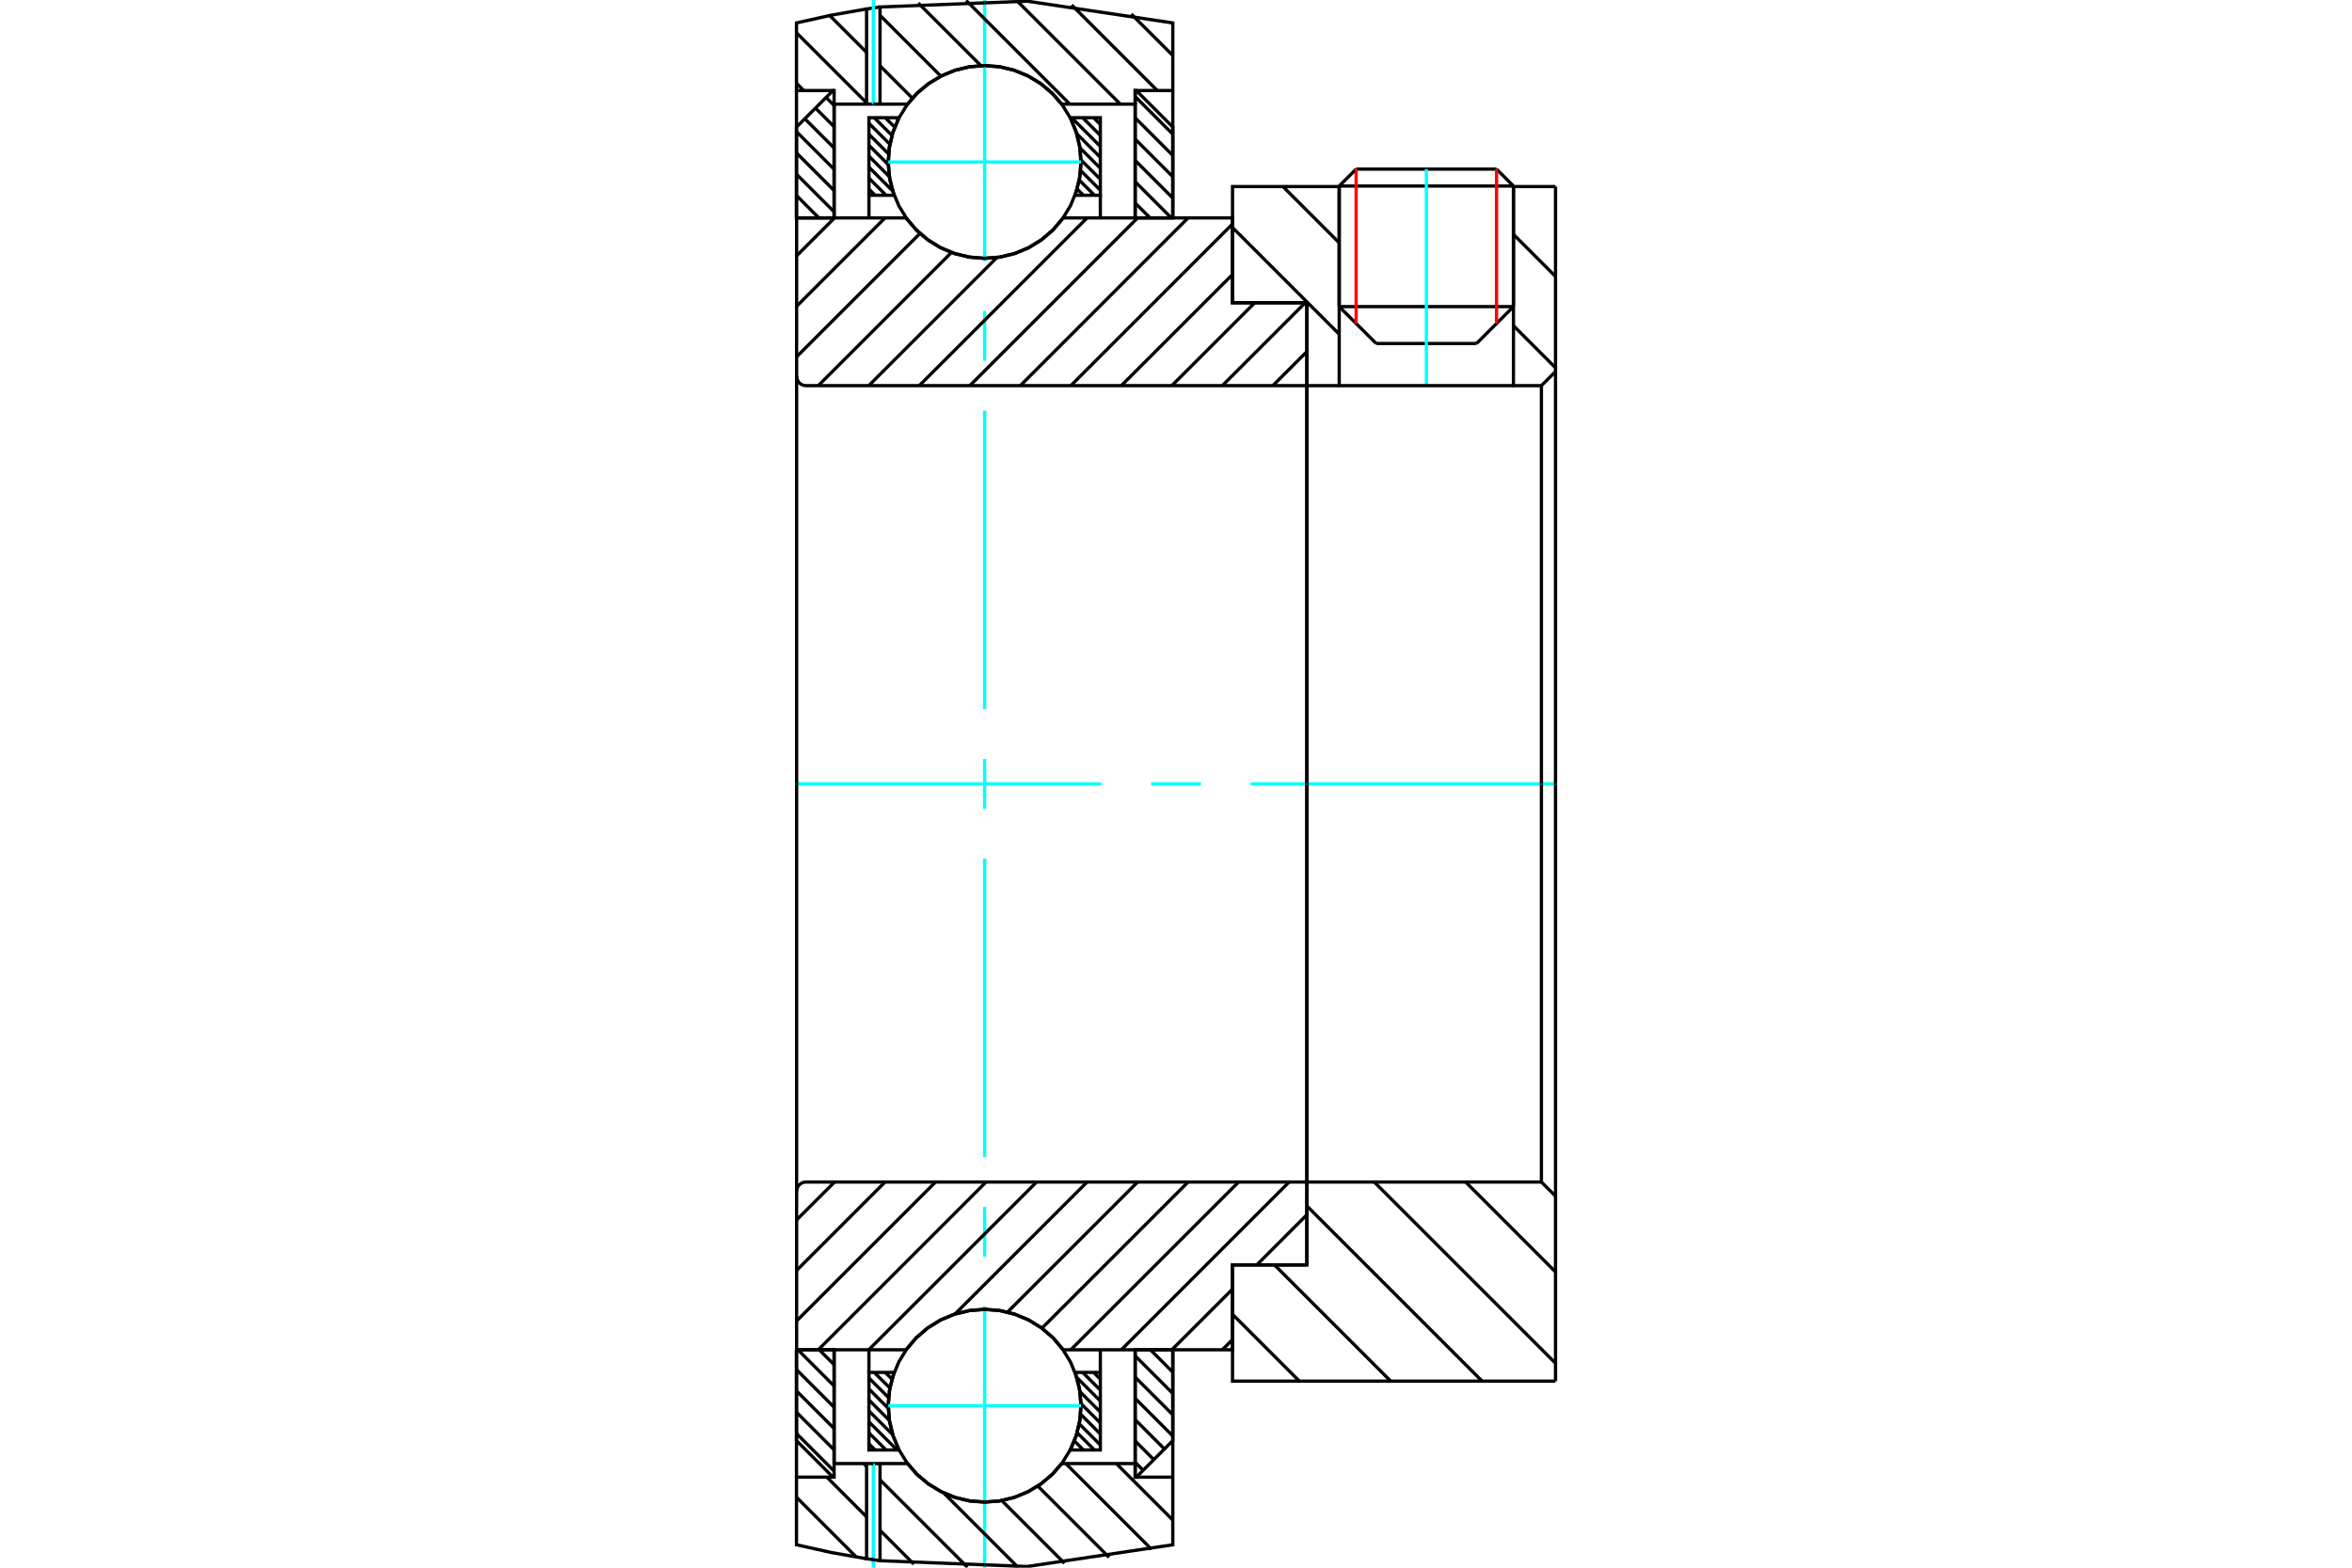 <?xml version="1.0" standalone="no"?>
<!DOCTYPE svg PUBLIC "-//W3C//DTD SVG 1.1//EN"
	"http://www.w3.org/Graphics/SVG/1.1/DTD/svg11.dtd">
<svg xmlns="http://www.w3.org/2000/svg" height="100%" width="100%" viewBox="0 0 36000 24000">
	<rect x="-1800" y="-1200" width="39600" height="26400" style="fill:#FFF"/>
	<g style="fill:none; fill-rule:evenodd" transform="matrix(1 0 0 1 0 0)">
		<g style="fill:none; stroke:#000; stroke-width:50; shape-rendering:geometricPrecision">
			<line x1="21064" y1="5259" x2="22600" y2="5259"/>
			<line x1="20498" y1="4694" x2="23165" y2="4694"/>
			<line x1="20498" y1="2848" x2="23165" y2="2848"/>
			<line x1="20757" y1="2589" x2="22906" y2="2589"/>
			<line x1="20498" y1="4694" x2="21064" y2="5259"/>
			<line x1="22600" y1="5259" x2="23165" y2="4694"/>
			<line x1="20498" y1="2848" x2="20498" y2="4694"/>
			<line x1="23165" y1="4694" x2="23165" y2="2848"/>
			<line x1="20757" y1="2589" x2="20498" y2="2848"/>
			<line x1="23165" y1="2848" x2="22906" y2="2589"/>
		</g>
		<g style="fill:none; stroke:#0FF; stroke-width:50; shape-rendering:geometricPrecision">
			<line x1="21832" y1="5904" x2="21832" y2="2589"/>
		</g>
		<g style="fill:none; stroke:#000; stroke-width:50; shape-rendering:geometricPrecision">
			<line x1="12191" y1="21946" x2="12767" y2="22522"/>
			<line x1="12191" y1="21620" x2="12767" y2="22196"/>
			<line x1="12191" y1="21294" x2="12767" y2="21870"/>
			<line x1="12191" y1="20968" x2="12767" y2="21544"/>
			<line x1="12213" y1="20664" x2="12767" y2="21218"/>
			<line x1="12539" y1="20664" x2="12767" y2="20892"/>
			<polyline points="12191,20664 12191,22055 12750,22614 12767,22614"/>
			<polyline points="12767,22406 12767,20664 12191,20664"/>
		</g>
		<g style="fill:none; stroke:#0FF; stroke-width:50; shape-rendering:geometricPrecision">
			<line x1="12191" y1="12000" x2="16857" y2="12000"/>
			<line x1="17619" y1="12000" x2="18381" y2="12000"/>
			<line x1="19143" y1="12000" x2="23809" y2="12000"/>
		</g>
		<g style="fill:none; stroke:#000; stroke-width:50; shape-rendering:geometricPrecision">
			<line x1="12191" y1="3319" x2="12208" y2="3336"/>
			<line x1="12191" y1="2993" x2="12533" y2="3336"/>
			<line x1="12191" y1="2667" x2="12767" y2="3243"/>
			<line x1="12191" y1="2341" x2="12767" y2="2917"/>
			<line x1="12191" y1="2016" x2="12767" y2="2592"/>
			<line x1="12318" y1="1817" x2="12767" y2="2266"/>
			<line x1="12481" y1="1654" x2="12767" y2="1940"/>
			<line x1="12644" y1="1491" x2="12767" y2="1614"/>
			<line x1="12767" y1="3336" x2="12767" y2="1594"/>
			<polyline points="12767,1386 12750,1386 12191,1945 12191,3336 12767,3336"/>
			<line x1="17934" y1="20664" x2="17951" y2="20681"/>
			<line x1="17608" y1="20664" x2="17951" y2="21007"/>
			<line x1="17375" y1="20757" x2="17951" y2="21333"/>
			<line x1="17375" y1="21083" x2="17951" y2="21659"/>
			<line x1="17375" y1="21408" x2="17951" y2="21984"/>
			<line x1="17375" y1="21734" x2="17823" y2="22183"/>
			<line x1="17375" y1="22060" x2="17660" y2="22346"/>
			<line x1="17375" y1="22386" x2="17497" y2="22509"/>
			<polyline points="17951,20664 17951,22055 17392,22614 17375,22614 17375,20664 17951,20664"/>
			<line x1="17375" y1="1478" x2="17951" y2="2054"/>
			<line x1="17375" y1="1804" x2="17951" y2="2380"/>
			<line x1="17375" y1="2130" x2="17951" y2="2706"/>
			<line x1="17375" y1="2456" x2="17951" y2="3032"/>
			<line x1="17375" y1="2782" x2="17929" y2="3336"/>
			<line x1="17375" y1="3108" x2="17603" y2="3336"/>
			<polyline points="17375,3336 17375,1386 17392,1386 17951,1945 17951,3336 17375,3336"/>
			<line x1="16739" y1="21011" x2="16842" y2="21114"/>
			<line x1="16571" y1="21011" x2="16842" y2="21281"/>
			<line x1="16482" y1="21089" x2="16842" y2="21449"/>
			<line x1="16531" y1="21306" x2="16842" y2="21617"/>
			<line x1="16546" y1="21489" x2="16842" y2="21785"/>
			<line x1="16541" y1="21651" x2="16842" y2="21953"/>
			<line x1="16520" y1="21798" x2="16842" y2="22121"/>
			<line x1="16487" y1="21934" x2="16751" y2="22198"/>
			<line x1="16444" y1="22059" x2="16583" y2="22198"/>
			<line x1="16393" y1="22175" x2="16415" y2="22198"/>
			<line x1="13550" y1="21011" x2="13652" y2="21113"/>
			<line x1="13382" y1="21011" x2="13621" y2="21249"/>
			<line x1="13300" y1="21096" x2="13601" y2="21397"/>
			<line x1="13300" y1="21264" x2="13595" y2="21560"/>
			<line x1="13300" y1="21432" x2="13612" y2="21745"/>
			<line x1="13300" y1="21600" x2="13664" y2="21964"/>
			<line x1="13300" y1="21768" x2="13730" y2="22198"/>
			<line x1="13300" y1="21936" x2="13562" y2="22198"/>
			<line x1="13300" y1="22104" x2="13394" y2="22198"/>
			<line x1="13300" y1="21011" x2="13300" y2="20664"/>
			<polyline points="16842,20664 16842,21011 16842,22198 16382,22198 16476,21972 16531,21734 16546,21490 16521,21247 16456,21011 16842,21011"/>
			<polyline points="13759,22198 13300,22198 13300,21011 13686,21011 13620,21247 13595,21490 13610,21734 13666,21972 13759,22198"/>
			<line x1="16739" y1="1802" x2="16842" y2="1905"/>
			<line x1="16571" y1="1802" x2="16842" y2="2073"/>
			<line x1="16403" y1="1802" x2="16842" y2="2241"/>
			<line x1="16482" y1="2048" x2="16842" y2="2409"/>
			<line x1="16531" y1="2265" x2="16842" y2="2576"/>
			<line x1="16546" y1="2449" x2="16842" y2="2744"/>
			<line x1="16541" y1="2611" x2="16842" y2="2912"/>
			<line x1="16520" y1="2758" x2="16751" y2="2989"/>
			<line x1="16487" y1="2893" x2="16583" y2="2989"/>
			<line x1="13718" y1="1802" x2="13746" y2="1831"/>
			<line x1="13550" y1="1802" x2="13695" y2="1947"/>
			<line x1="13382" y1="1802" x2="13652" y2="2073"/>
			<line x1="13300" y1="1888" x2="13621" y2="2209"/>
			<line x1="13300" y1="2056" x2="13601" y2="2357"/>
			<line x1="13300" y1="2224" x2="13595" y2="2519"/>
			<line x1="13300" y1="2391" x2="13612" y2="2704"/>
			<line x1="13300" y1="2559" x2="13664" y2="2924"/>
			<line x1="13300" y1="2727" x2="13562" y2="2989"/>
			<line x1="13300" y1="2895" x2="13394" y2="2989"/>
			<line x1="16842" y1="2989" x2="16842" y2="3336"/>
			<polyline points="13300,3336 13300,2989 13300,1802 13759,1802 13666,2028 13610,2266 13595,2510 13620,2753 13686,2989 13300,2989"/>
			<polyline points="16382,1802 16842,1802 16842,2989 16456,2989 16521,2753 16546,2510 16531,2266 16476,2028 16382,1802"/>
			<polyline points="16546,2480 16527,2249 16473,2024 16385,1810 16264,1613 16114,1437 15938,1287 15740,1166 15527,1077 15302,1023 15071,1005 14840,1023 14615,1077 14401,1166 14204,1287 14028,1437 13878,1613 13757,1810 13668,2024 13614,2249 13596,2480 13614,2710 13668,2935 13757,3149 13878,3347 14028,3523 14204,3673 14401,3794 14615,3882 14840,3936 15071,3954 15302,3936 15527,3882 15740,3794 15938,3673 16114,3523 16264,3347 16385,3149 16473,2935 16527,2710 16546,2480"/>
		</g>
		<g style="fill:none; stroke:#0FF; stroke-width:50; shape-rendering:geometricPrecision">
			<line x1="13596" y1="2480" x2="16546" y2="2480"/>
			<line x1="15071" y1="24000" x2="15071" y2="20001"/>
			<line x1="15071" y1="19239" x2="15071" y2="18477"/>
			<line x1="15071" y1="17715" x2="15071" y2="13143"/>
			<line x1="15071" y1="12381" x2="15071" y2="11619"/>
			<line x1="15071" y1="10857" x2="15071" y2="6285"/>
			<line x1="15071" y1="5523" x2="15071" y2="4761"/>
			<line x1="15071" y1="3999" x2="15071" y2="0"/>
		</g>
		<g style="fill:none; stroke:#000; stroke-width:50; shape-rendering:geometricPrecision">
			<polyline points="16546,21520 16527,21290 16473,21065 16385,20851 16264,20653 16114,20477 15938,20327 15740,20206 15527,20118 15302,20064 15071,20046 14840,20064 14615,20118 14401,20206 14204,20327 14028,20477 13878,20653 13757,20851 13668,21065 13614,21290 13596,21520 13614,21751 13668,21976 13757,22190 13878,22387 14028,22563 14204,22713 14401,22834 14615,22923 14840,22977 15071,22995 15302,22977 15527,22923 15740,22834 15938,22713 16114,22563 16264,22387 16385,22190 16473,21976 16527,21751 16546,21520"/>
		</g>
		<g style="fill:none; stroke:#0FF; stroke-width:50; shape-rendering:geometricPrecision">
			<line x1="13596" y1="21520" x2="16546" y2="21520"/>
		</g>
		<g style="fill:none; stroke:#000; stroke-width:50; shape-rendering:geometricPrecision">
			<line x1="22434" y1="18096" x2="23809" y2="19472"/>
			<line x1="21035" y1="18096" x2="23809" y2="20870"/>
			<line x1="20003" y1="18462" x2="22685" y2="21144"/>
			<line x1="19507" y1="19365" x2="21286" y2="21144"/>
			<line x1="18865" y1="20121" x2="19888" y2="21144"/>
			<line x1="23809" y1="12000" x2="23809" y2="21144"/>
			<polyline points="23809,18312 23593,18096 23593,12000"/>
			<polyline points="23593,18096 20003,18096 20003,12000"/>
			<polyline points="20003,18096 20003,19365 18865,19365 18865,21144 23809,21144"/>
			<line x1="23165" y1="3588" x2="23809" y2="4232"/>
			<line x1="23165" y1="4986" x2="23809" y2="5630"/>
			<line x1="19637" y1="2856" x2="20498" y2="3717"/>
			<line x1="18865" y1="3483" x2="20498" y2="5116"/>
			<line x1="23809" y1="12000" x2="23809" y2="2856"/>
			<polyline points="23809,5688 23593,5904 23593,12000"/>
			<polyline points="23593,5904 23165,5904 23165,2856"/>
			<polyline points="23165,5904 20498,5904 20498,2856"/>
			<polyline points="20498,5904 20003,5904 20003,12000"/>
			<polyline points="20003,5904 20003,4635 18865,4635 18865,2856 20498,2856"/>
			<line x1="23165" y1="2856" x2="23809" y2="2856"/>
			<line x1="18865" y1="20508" x2="18709" y2="20664"/>
			<line x1="20003" y1="18597" x2="19236" y2="19365"/>
			<line x1="18865" y1="19735" x2="17936" y2="20664"/>
			<line x1="19731" y1="18096" x2="17163" y2="20664"/>
			<line x1="18958" y1="18096" x2="16390" y2="20664"/>
			<line x1="18185" y1="18096" x2="15948" y2="20333"/>
			<line x1="17412" y1="18096" x2="15421" y2="20087"/>
			<line x1="16639" y1="18096" x2="14619" y2="20115"/>
			<line x1="15866" y1="18096" x2="13297" y2="20664"/>
			<line x1="15092" y1="18096" x2="12524" y2="20664"/>
			<line x1="14319" y1="18096" x2="12193" y2="20222"/>
			<line x1="13546" y1="18096" x2="12193" y2="19449"/>
			<line x1="12773" y1="18096" x2="12193" y2="18676"/>
			<line x1="20003" y1="12000" x2="20003" y2="19365"/>
			<polyline points="20003,18096 12337,18096 12315,18098 12293,18103 12272,18112 12253,18124 12235,18138 12221,18155 12209,18175 12200,18196 12195,18217 12193,18240 12193,20664 12769,20664 13868,20664"/>
			<polyline points="16273,20664 16123,20485 15946,20332 15747,20208 15531,20118 15304,20063 15071,20044 14838,20063 14610,20118 14394,20208 14196,20332 14019,20485 13868,20664"/>
			<polyline points="16273,20664 18865,20664 18865,19365 20003,19365"/>
			<line x1="12193" y1="12000" x2="12193" y2="18240"/>
			<line x1="20003" y1="5383" x2="19482" y2="5904"/>
			<line x1="19978" y1="4635" x2="18709" y2="5904"/>
			<line x1="19205" y1="4635" x2="17936" y2="5904"/>
			<line x1="18865" y1="4202" x2="17163" y2="5904"/>
			<line x1="18865" y1="3429" x2="16390" y2="5904"/>
			<line x1="18185" y1="3336" x2="15617" y2="5904"/>
			<line x1="17412" y1="3336" x2="14844" y2="5904"/>
			<line x1="16639" y1="3336" x2="14070" y2="5904"/>
			<line x1="15258" y1="3943" x2="13297" y2="5904"/>
			<line x1="14563" y1="3865" x2="12524" y2="5904"/>
			<line x1="14081" y1="3574" x2="12193" y2="5462"/>
			<line x1="13546" y1="3336" x2="12193" y2="4689"/>
			<line x1="12773" y1="3336" x2="12193" y2="3916"/>
			<line x1="12193" y1="12000" x2="12193" y2="3336"/>
			<polyline points="12193,5760 12195,5783 12200,5804 12209,5825 12221,5845 12235,5862 12253,5876 12272,5888 12293,5897 12315,5902 12337,5904 20003,5904 20003,4635 18865,4635 18865,3336 16273,3336"/>
			<polyline points="13868,3336 14019,3515 14196,3668 14394,3792 14610,3882 14838,3937 15071,3956 15304,3937 15531,3882 15747,3792 15946,3668 16123,3515 16273,3336"/>
			<polyline points="13868,3336 12769,3336 12193,3336"/>
			<line x1="20003" y1="12000" x2="20003" y2="5904"/>
		</g>
		<g style="fill:none; stroke:#F00; stroke-width:50; shape-rendering:geometricPrecision">
			<line x1="22906" y1="2589" x2="22906" y2="4953"/>
			<line x1="20757" y1="4953" x2="20757" y2="2589"/>
		</g>
		<g style="fill:none; stroke:#000; stroke-width:50; shape-rendering:geometricPrecision">
			<line x1="17315" y1="215" x2="17951" y2="850"/>
			<line x1="16403" y1="76" x2="17713" y2="1386"/>
			<line x1="15568" y1="14" x2="17148" y2="1594"/>
			<line x1="14789" y1="8" x2="16375" y2="1594"/>
			<line x1="14055" y1="47" x2="15014" y2="1005"/>
			<line x1="13470" y1="235" x2="14400" y2="1165"/>
			<line x1="12709" y1="247" x2="13264" y2="802"/>
			<line x1="13470" y1="1008" x2="13965" y2="1503"/>
			<line x1="12191" y1="502" x2="13264" y2="1575"/>
			<line x1="12191" y1="1275" x2="12302" y2="1386"/>
			<line x1="17086" y1="22406" x2="17951" y2="23271"/>
			<line x1="16313" y1="22406" x2="17626" y2="23719"/>
			<line x1="15885" y1="22751" x2="16976" y2="23842"/>
			<line x1="15333" y1="22972" x2="16294" y2="23933"/>
			<line x1="14444" y1="22856" x2="15573" y2="23986"/>
			<line x1="13221" y1="22406" x2="13264" y2="22449"/>
			<line x1="13470" y1="22655" x2="14808" y2="23993"/>
			<line x1="12656" y1="22614" x2="13264" y2="23222"/>
			<line x1="13470" y1="23428" x2="13988" y2="23946"/>
			<line x1="12191" y1="22922" x2="13099" y2="23830"/>
			<polyline points="17951,3336 17951,1386 17951,351 15722,18 13470,107 13470,1594"/>
			<polyline points="13470,107 13264,137 13264,1594"/>
			<polyline points="13264,137 12725,232 12191,351 12191,1386 12767,1386 12767,1594 12767,3336"/>
			<polyline points="12767,1594 13264,1594 13367,1594"/>
		</g>
		<g style="fill:none; stroke:#0FF; stroke-width:50; shape-rendering:geometricPrecision">
			<line x1="13367" y1="1594" x2="13367" y2="0"/>
		</g>
		<g style="fill:none; stroke:#000; stroke-width:50; shape-rendering:geometricPrecision">
			<polyline points="13367,1594 13470,1594 13890,1594"/>
			<polyline points="16252,1594 16101,1423 15926,1277 15731,1160 15520,1074 15298,1021 15071,1004 14844,1021 14622,1074 14411,1160 14215,1277 14040,1423 13890,1594"/>
			<polyline points="16252,1594 17375,1594 17375,3336"/>
			<polyline points="17375,1594 17375,1386 17951,1386"/>
			<line x1="12191" y1="1386" x2="12191" y2="3336"/>
			<line x1="12191" y1="20664" x2="12191" y2="22614"/>
			<polyline points="17951,22614 17375,22614 17375,22406"/>
			<polyline points="17375,20664 17375,22406 16252,22406"/>
			<polyline points="13890,22406 14040,22577 14215,22723 14411,22840 14622,22926 14844,22979 15071,22996 15298,22979 15520,22926 15731,22840 15926,22723 16101,22577 16252,22406"/>
			<polyline points="13890,22406 13470,22406 13367,22406"/>
		</g>
		<g style="fill:none; stroke:#0FF; stroke-width:50; shape-rendering:geometricPrecision">
			<line x1="13367" y1="24000" x2="13367" y2="22406"/>
		</g>
		<g style="fill:none; stroke:#000; stroke-width:50; shape-rendering:geometricPrecision">
			<polyline points="13367,22406 13264,22406 12767,22406"/>
			<polyline points="12767,20664 12767,22406 12767,22614 12191,22614 12191,23649 12725,23768 13264,23863"/>
			<polyline points="13264,22406 13264,23863 13470,23893"/>
			<polyline points="13470,22406 13470,23893 15722,23982 17951,23649 17951,22614 17951,20664"/>
		</g>
	</g>
</svg>

